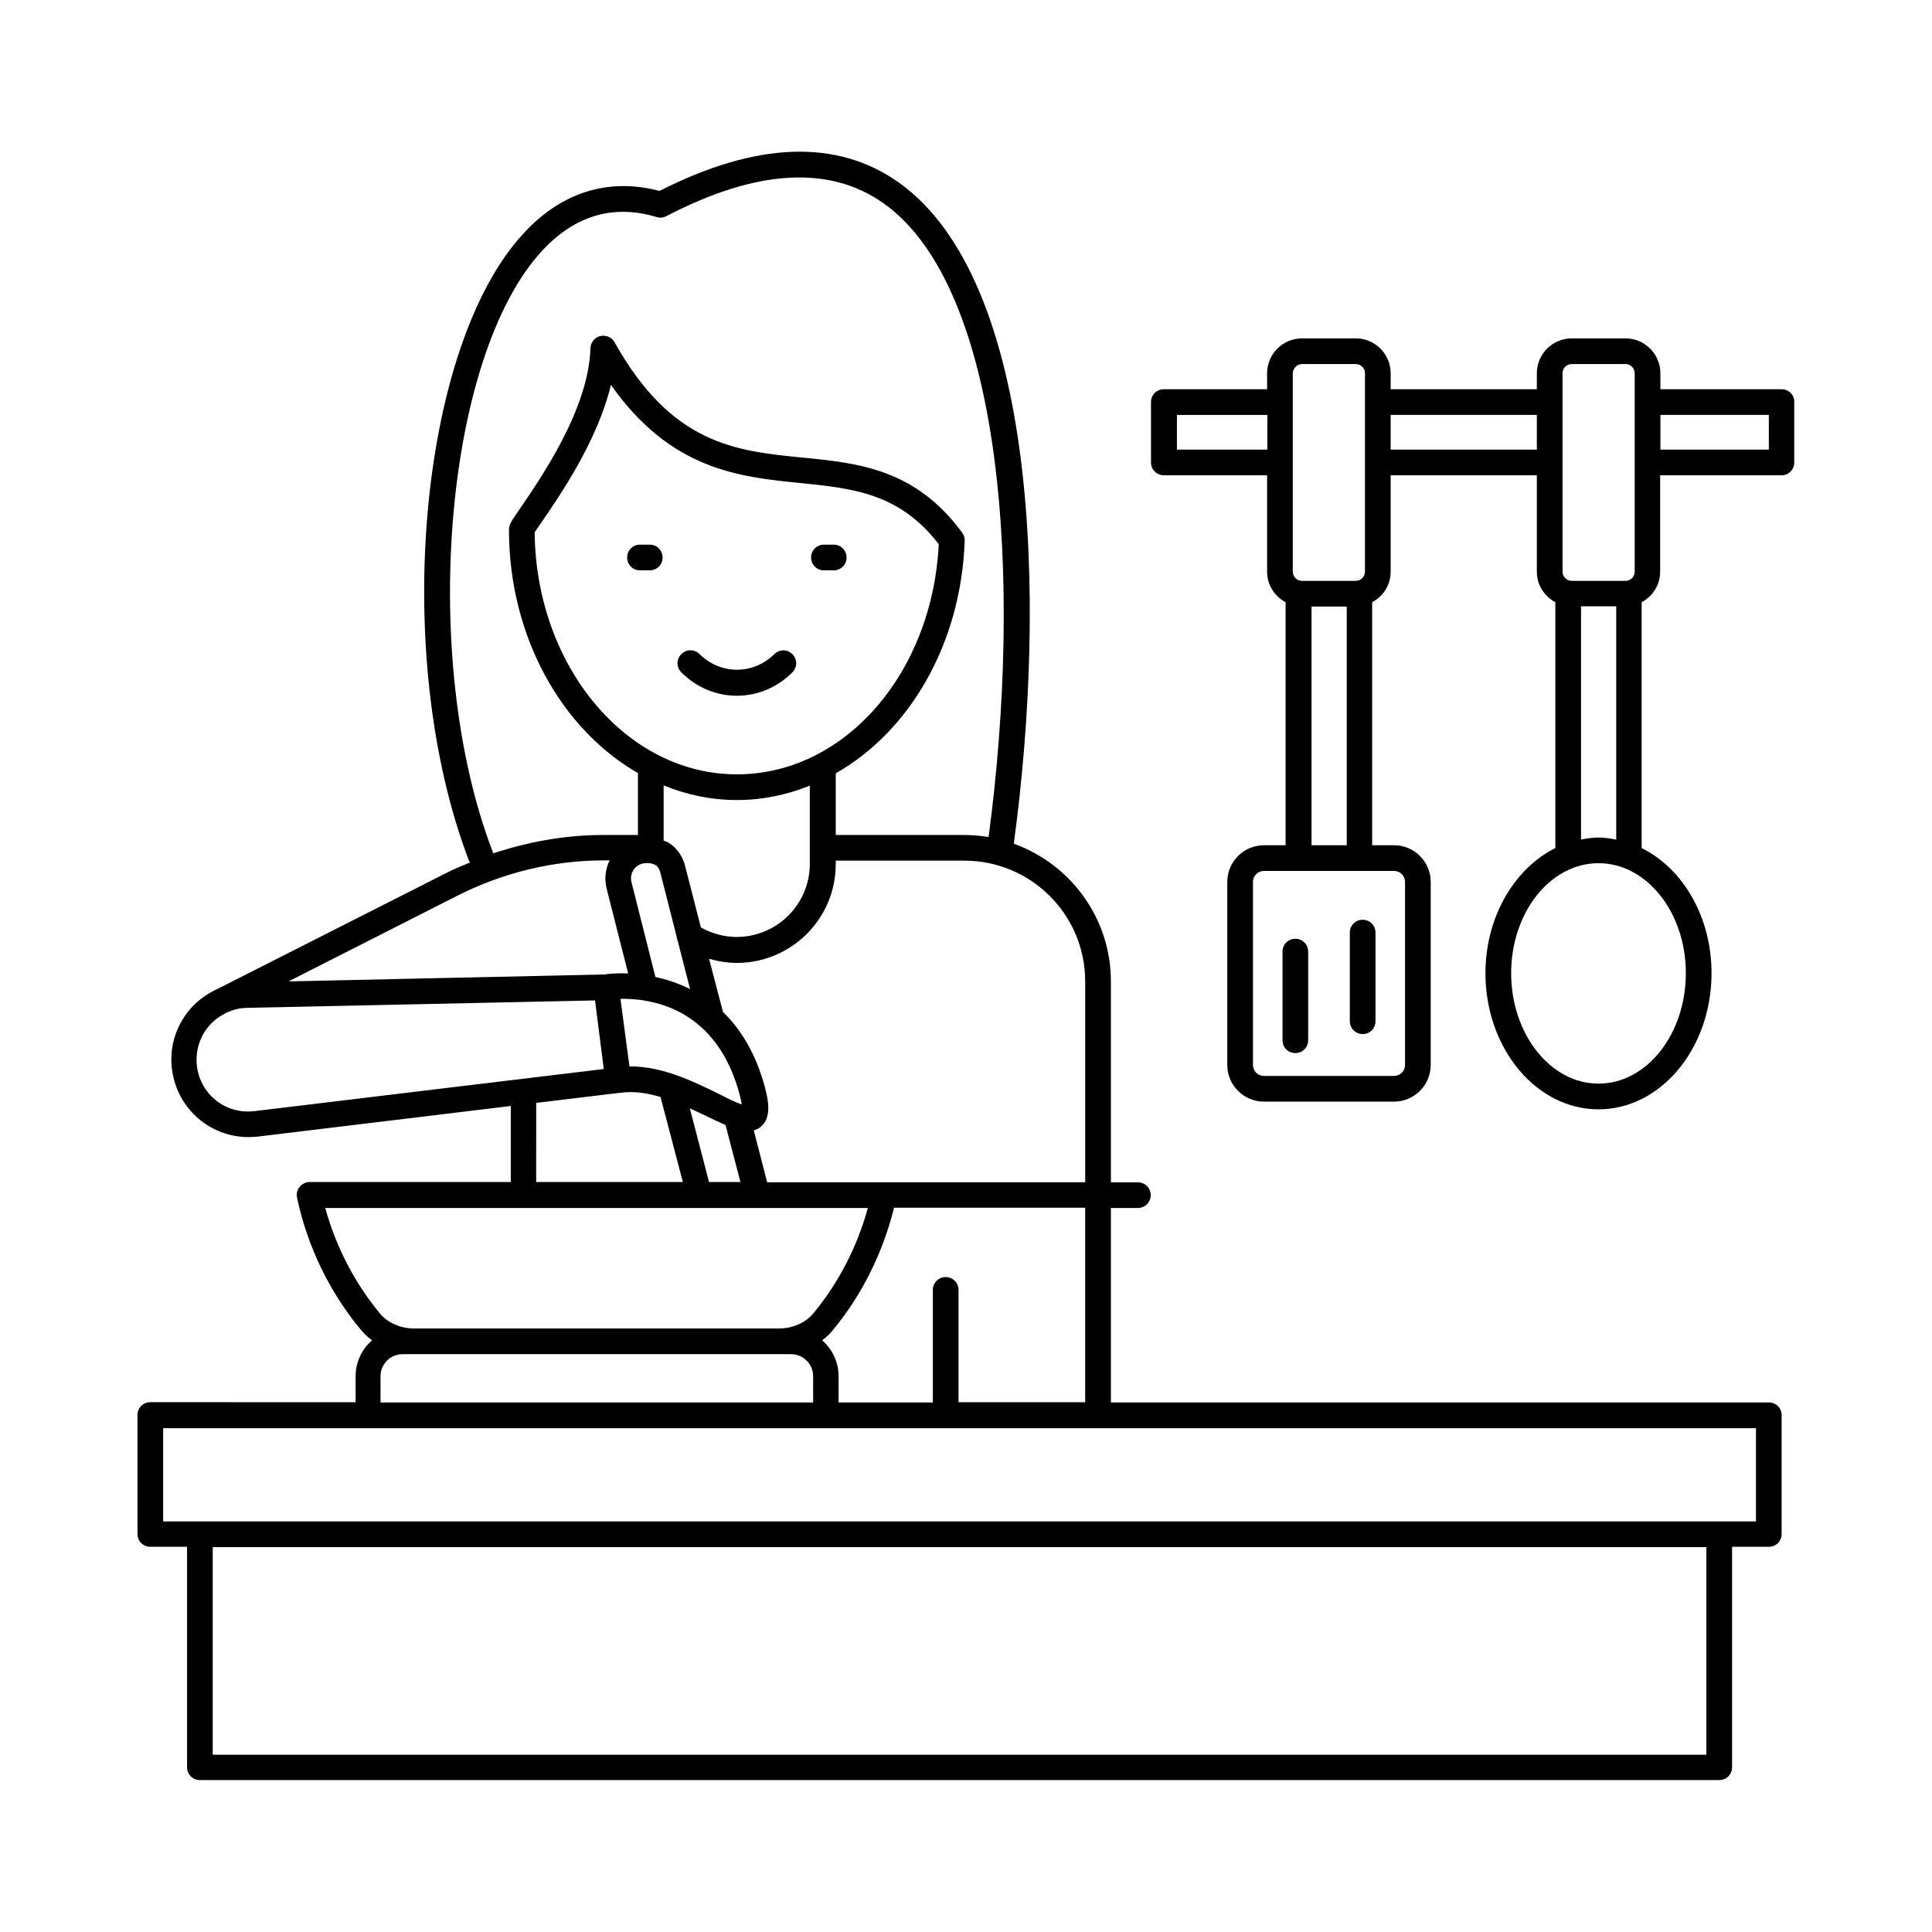 <?xml version="1.0" encoding="UTF-8"?>
<!-- Uploaded to: ICON Repo, www.svgrepo.com, Generator: ICON Repo Mixer Tools -->
<svg fill="#000000" width="800px" height="800px" version="1.1" viewBox="144 144 512 512" xmlns="http://www.w3.org/2000/svg">
 <g>
  <path d="m612.76 515.67h-174.36v-51.539h7.148c1.906 0 3.402-1.496 3.402-3.402s-1.496-3.402-3.402-3.402h-7.148v-53.246c0-16.816-10.758-31.113-25.734-36.492 8.852-65.289 6.129-149.24-30.5-175.24-16.34-11.574-37.648-10.824-63.383 2.246-13.48-3.539-25.938 0.273-36.016 11.234-27.98 30.16-35.129 112.54-14.434 166.39 0.066 0.137 0.203 0.203 0.273 0.34-2.109 0.887-4.289 1.703-6.332 2.793l-61 30.91c-0.203 0.066-0.41 0.203-0.613 0.273l-0.137 0.066c-0.066 0-0.066 0.066-0.066 0.066-2.316 1.227-4.492 2.859-6.195 4.902-3.812 4.492-5.516 10.418-4.629 16.203 1.496 10.211 10.145 17.566 20.219 17.566 0.816 0 1.703-0.066 2.519-0.137l66.992-8.102v20.152h-53.309c-1.02 0-1.973 0.477-2.656 1.293-0.68 0.816-0.887 1.84-0.68 2.859 2.723 12.867 8.578 24.984 16.953 35.062 0.887 1.02 1.84 1.973 2.926 2.723-2.656 2.316-4.356 5.719-4.356 9.465v6.945l-54.406-0.004c-1.906 0-3.402 1.496-3.402 3.402v31.523c0 1.906 1.496 3.402 3.402 3.402h9.734v58.414c0 1.906 1.496 3.402 3.402 3.402h402.64c1.906 0 3.402-1.496 3.402-3.402v-58.414h9.734c1.906 0 3.402-1.496 3.402-3.402v-31.523c0.008-1.836-1.488-3.332-3.394-3.332zm-250.89-16.477c1.09-0.816 2.043-1.703 2.926-2.793 7.762-9.395 13.207-20.562 16.137-32.34h50.652v51.539h-33.566v-29.754c0-1.906-1.496-3.402-3.402-3.402s-3.402 1.496-3.402 3.402v29.82h-24.984v-6.945c0-3.809-1.703-7.215-4.359-9.527zm69.719-95.113v53.238h-84.289l-3.539-13.754c0.68-0.203 1.293-0.477 1.84-0.953 2.859-2.383 2.109-6.672 1.09-10.555-2.449-9.055-6.469-15.387-11.098-19.879l-3.676-14.086c2.383 0.68 4.832 1.09 7.352 1.09 14.434 0 26.211-11.711 26.211-26.145v-0.953h34.109c17.633 0 32 14.297 32 31.996zm-99.672 53.242-5.106-19.609c1.703 0.75 3.269 1.566 4.766 2.246 1.703 0.816 3.269 1.566 4.699 2.18l3.949 15.113h-8.309zm-21.105-30.707-2.383-17.906c1.566-0.066 3.609 0.066 5.856 0.34 0.066 0 0.137 0 0.203 0.066 8.512 1.293 20.492 6.469 25.461 24.715 0.34 1.293 0.543 2.18 0.613 2.859-1.633-0.543-4.086-1.77-6.059-2.793-6.398-3.133-14.773-7.285-23.352-7.285-0.07 0.004-0.207 0.004-0.34 0.004zm0.543-48.812c-0.273-1.02-0.137-2.109 0.41-3.062 0.543-0.953 1.43-1.566 2.316-1.84 1.09-0.273 2.586-0.273 3.609 0.34 0.273 0.137 1.02 0.613 1.43 2.519l4.223 16.543c0 0.34 0.137 0.75 0.273 1.09l3.269 12.73c-3.133-1.566-6.262-2.586-9.191-3.199zm27.914-28.594c-29.344 0-53.242-28.73-53.582-64.133 0.41-0.613 1.02-1.566 1.906-2.793 4.699-6.875 14.707-21.309 18.312-36.289 15.863 22.535 33.906 24.375 50.109 26.008 14.094 1.43 26.281 2.656 36.766 16.203-1.703 34.312-24.984 61.004-53.512 61.004zm0 6.805c6.809 0 13.277-1.363 19.336-3.812v20.766c0 10.688-8.715 19.336-19.402 19.336-3.269 0-6.535-0.887-9.465-2.519l-4.016-15.66c-0.816-3.746-2.859-5.719-4.356-6.672-0.477-0.34-0.953-0.477-1.496-0.68v-14.637c6.121 2.519 12.656 3.879 19.398 3.879zm-64.68 13.754c-19.539-50.859-12.938-131.2 13.07-159.31 8.715-9.395 18.926-12.391 30.434-8.918 0.816 0.273 1.77 0.137 2.519-0.273 23.828-12.391 43.164-13.547 57.531-3.402 31.863 22.602 36.902 99.945 27.844 167.96-2.109-0.34-4.223-0.543-6.398-0.543h-34.109v-16.34c19.539-11.098 33.223-34.246 34.176-61.684 0-0.75-0.203-1.496-0.68-2.109-12.391-16.883-27.574-18.449-42.277-19.879-17.836-1.77-34.652-3.473-49.836-30.57-0.75-1.363-2.316-1.973-3.812-1.633-1.496 0.34-2.519 1.703-2.586 3.199-0.41 16-13.07 34.312-18.449 42.211-2.586 3.746-3.133 4.492-3.133 5.922 0 28.391 14.023 52.898 34.176 64.473v16.406h-9.258c-9.871 0-19.742 1.77-29.207 4.902 0.066-0.137 0.066-0.273-0.004-0.41zm-9.328 11.574c11.984-6.059 25.328-9.328 38.602-9.328h1.703c-1.156 2.316-1.43 4.902-0.816 7.422l5.719 22.535c-3.269-0.137-5.582 0.137-6.195 0.273l-83.809 1.836zm-53.852 57.121c-7.488 0.887-14.094-4.223-15.184-11.641-0.543-3.879 0.543-7.828 3.062-10.824 1.156-1.363 2.586-2.519 4.223-3.336l0.613-0.34c1.703-0.75 3.473-1.227 5.379-1.227l92.184-1.973 2.316 18.18zm74.617-2.18 22.059-2.656h0.203c3.473-0.543 7.148 0 10.758 1.09l5.922 22.535h-38.875l0.004-20.969zm-55.828 27.848h143.79c-2.793 10.211-7.762 19.879-14.5 27.98-2.043 2.449-5.445 3.949-9.055 3.949h-96.676c-3.609 0-7.012-1.496-9.055-3.949-6.742-8.168-11.711-17.77-14.504-27.98zm14.641 44.594c0-3.199 2.586-5.856 5.856-5.856h102.94c3.199 0 5.856 2.586 5.856 5.856v6.945h-114.65zm351.37 100.29h-395.83v-55.012h395.83zm13.141-61.82h-422.11v-24.715h422.11z"/>
  <path d="m616.16 247.15h-32.137v-4.223c0-5.106-4.152-9.258-9.258-9.258h-14.23c-5.106 0-9.258 4.152-9.258 9.258v4.223h-38.738v-4.223c0-5.106-4.152-9.258-9.258-9.258h-14.23c-5.106 0-9.258 4.152-9.258 9.258v4.223h-27.367c-1.906 0-3.402 1.496-3.402 3.402v16c0 1.906 1.496 3.402 3.402 3.402h27.367v25.531c0 3.539 1.973 6.535 4.902 8.102v64.406l-5.723 0.004c-5.379 0-9.734 4.356-9.734 9.734v48.477c0 5.379 4.356 9.734 9.734 9.734h34.449c5.379 0 9.734-4.356 9.734-9.734v-48.477c0-5.379-4.356-9.734-9.734-9.734h-5.785v-64.406c2.926-1.566 4.902-4.562 4.902-8.102v-25.531h38.738v25.531c0 3.539 1.973 6.535 4.902 8.102v65.156c-10.824 5.379-18.52 18.246-18.52 33.156 0 19.879 13.414 36.082 29.957 36.082 16.543 0 29.957-16.203 29.957-36.082 0-14.977-7.625-27.777-18.52-33.156v-65.156c2.926-1.566 4.902-4.562 4.902-8.102v-25.531h32.137c1.906 0 3.402-1.496 3.402-3.402v-16c0.066-1.906-1.496-3.406-3.336-3.406zm-55.625-6.672h14.23c1.363 0 2.449 1.09 2.449 2.449v52.559c0 1.363-1.09 2.449-2.449 2.449h-14.23c-1.363 0-2.449-1.09-2.449-2.449v-52.559c0-1.359 1.09-2.449 2.449-2.449zm-71.484 0h14.23c1.363 0 2.449 1.09 2.449 2.449v52.559c0 1.363-1.09 2.449-2.449 2.449h-14.23c-1.363 0-2.449-1.09-2.449-2.449v-52.559c0.066-1.359 1.156-2.449 2.449-2.449zm-33.156 22.672v-9.191h23.965v9.191zm60.457 114.58v48.477c0 1.633-1.293 2.926-2.926 2.926h-34.453c-1.633 0-2.926-1.293-2.926-2.926v-48.477c0-1.633 1.293-2.926 2.926-2.926h34.449c1.637 0 2.93 1.293 2.93 2.926zm-24.781-9.734v-63.25h9.328v63.25zm20.969-104.85v-9.191h38.738v9.191zm78.227 138.75c0 16.137-10.348 29.277-23.148 29.277-12.73 0-23.148-13.141-23.148-29.277 0-16.066 10.348-29.141 23.148-29.141 12.801 0 23.148 13.07 23.148 29.141zm-23.148-35.949c-1.566 0-3.133 0.273-4.629 0.543v-61.82h9.328v61.82c-1.566-0.27-3.133-0.543-4.699-0.543zm45.141-102.8h-28.73v-9.191h28.73z"/>
  <path d="m487.28 423.08c1.906 0 3.402-1.496 3.402-3.402v-23.488c0-1.906-1.496-3.402-3.402-3.402s-3.402 1.496-3.402 3.402v23.488c-0.004 1.906 1.496 3.402 3.402 3.402z"/>
  <path d="m505.12 418.04c1.906 0 3.402-1.496 3.402-3.402v-23.488c0-1.906-1.496-3.402-3.402-3.402s-3.402 1.496-3.402 3.402v23.488c0 1.836 1.496 3.402 3.402 3.402z"/>
  <path d="m316.19 288.34h-2.586c-1.906 0-3.402 1.496-3.402 3.402s1.496 3.402 3.402 3.402h2.586c1.906 0 3.402-1.496 3.402-3.402 0.004-1.906-1.496-3.402-3.402-3.402z"/>
  <path d="m364.94 288.34h-2.586c-1.906 0-3.402 1.496-3.402 3.402s1.496 3.402 3.402 3.402h2.586c1.906 0 3.402-1.496 3.402-3.402s-1.496-3.402-3.402-3.402z"/>
  <path d="m349.21 317.35c-5.582 5.516-14.23 5.516-19.812 0-1.363-1.363-3.473-1.363-4.832 0-1.363 1.363-1.363 3.473 0 4.832 4.152 4.152 9.395 6.195 14.707 6.195 5.309 0 10.555-2.043 14.707-6.195 1.363-1.363 1.363-3.473 0-4.832-1.367-1.363-3.477-1.293-4.769 0z"/>
 </g>
</svg>